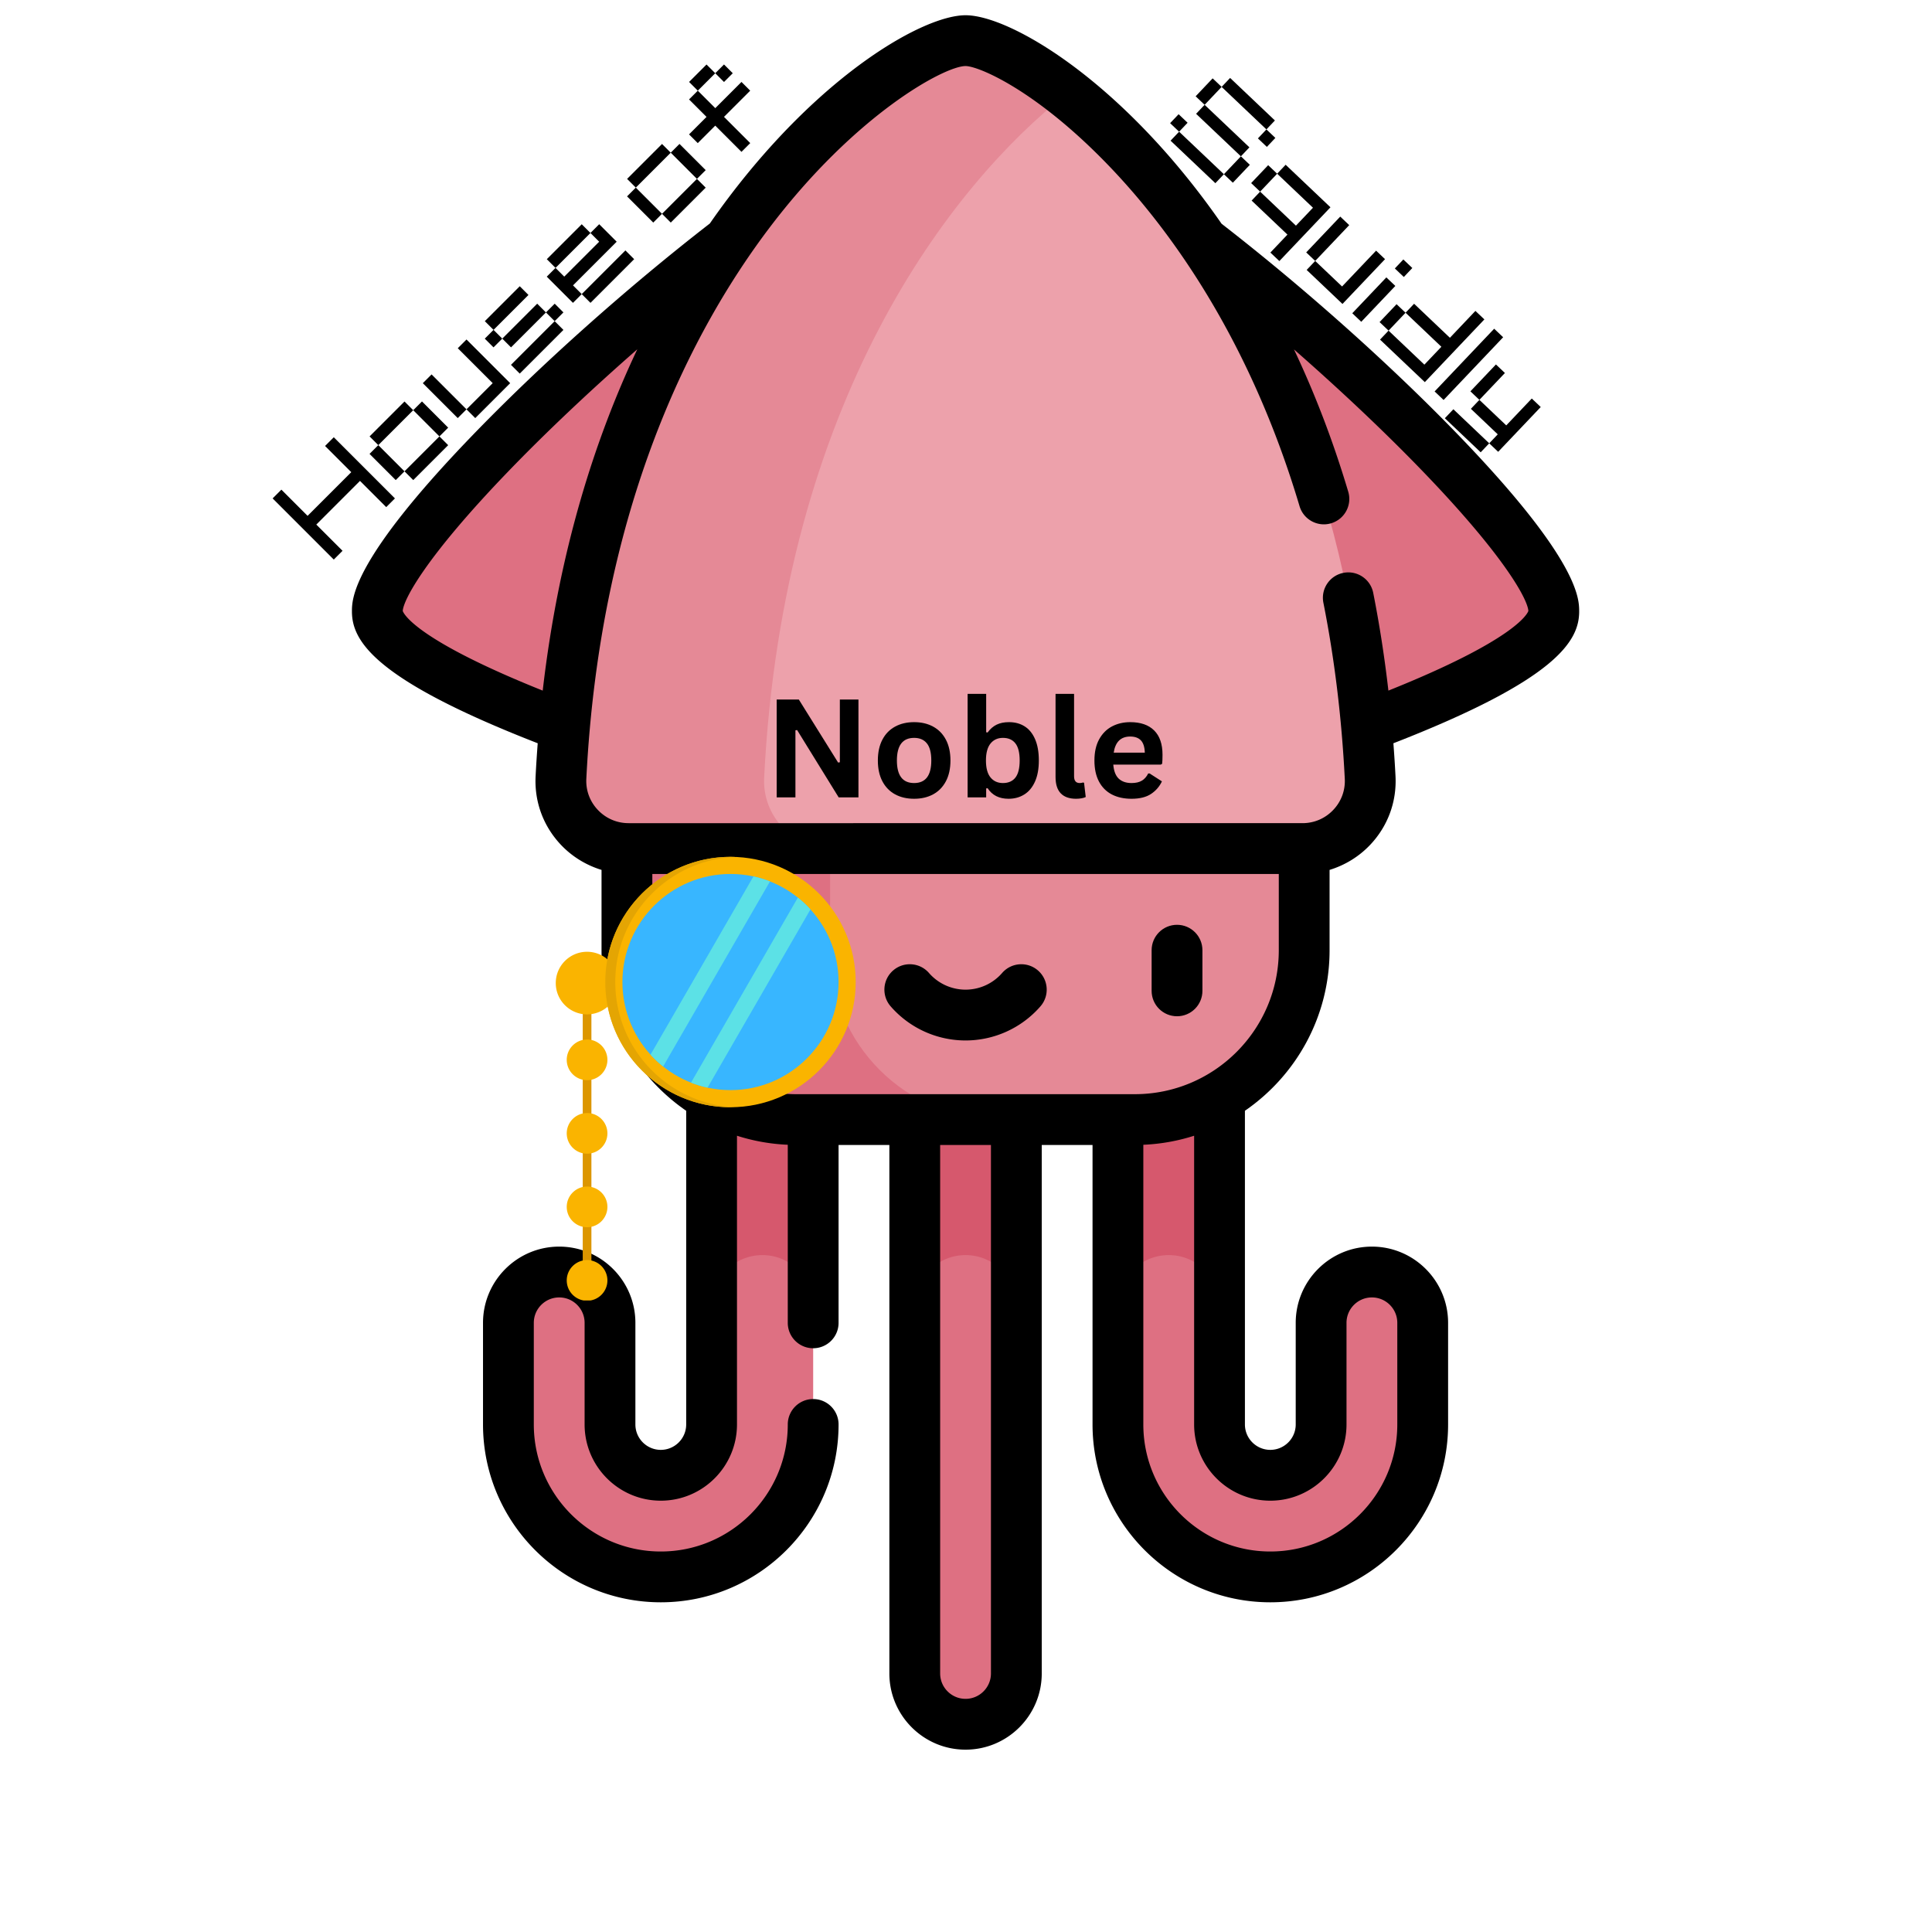 <?xml version="1.0" encoding="UTF-8"?>
<svg data-bbox="114.297 6.39 547.777 727.164" height="1080" viewBox="0 0 810 810" width="1080" xmlns="http://www.w3.org/2000/svg" data-type="ugc">
    <g>
        <defs>
            <clipPath id="7e23ae72-b6b8-474e-8cbf-83455429dc49">
                <path d="M147.563 6.223h514.5v727.5h-514.5Zm0 0"/>
            </clipPath>
            <clipPath id="b887a4b7-8506-4cd5-ba3d-be357cc8bf9d">
                <path d="M233 399h25v146.234h-25Zm0 0"/>
            </clipPath>
            <clipPath id="d42705a0-f4c1-4df9-91eb-9ebbd8004021">
                <path d="M253 359.234h105.93V465H253Zm0 0"/>
            </clipPath>
            <clipPath id="3b57c04f-b2b3-41a0-b019-39c48c5a6558">
                <path d="M253 359.234h56V465h-56Zm0 0"/>
            </clipPath>
        </defs>
        <path d="M404.813 722.902c-11.762 0-21.297-9.535-21.297-21.3V355.77h42.593v345.832c0 11.765-9.535 21.3-21.296 21.3m0 0" fill="#de7082"/>
        <path d="M383.516 355.77V547.5c0-11.762 9.535-21.3 21.296-21.3 11.762 0 21.297 9.538 21.297 21.3V355.77Zm0 0" fill="#d6586d"/>
        <path d="M553.883 554.605v42.606c0 11.766-9.535 21.305-21.297 21.305s-21.297-9.54-21.297-21.305V355.77H468.7v241.44c0 35.298 28.602 63.911 63.887 63.911s63.887-28.613 63.887-63.91v-42.606c0-11.765-9.535-21.304-21.297-21.304-11.758 0-21.293 9.539-21.293 21.304m0 0" fill="#de7082"/>
        <path d="M468.7 355.77V547.5c0-11.762 9.534-21.3 21.296-21.3s21.293 9.538 21.293 21.3V355.77Zm0 0" fill="#d6586d"/>
        <path d="M255.746 554.605v42.606c0 11.766 9.531 21.305 21.293 21.305s21.297-9.54 21.297-21.305V355.77h42.59v241.44c0 35.298-28.602 63.911-63.887 63.911-35.281 0-63.887-28.613-63.887-63.91v-42.606c0-11.765 9.536-21.304 21.297-21.304s21.297 9.539 21.297 21.304m0 0" fill="#de7082"/>
        <path d="M298.336 355.77V547.5c0-11.762 9.535-21.3 21.297-21.3 11.758 0 21.293 9.538 21.293 21.3V355.77Zm0 0" fill="#d6586d"/>
        <path d="M546.785 341.566H262.844v56.809c0 39.219 31.781 71.012 70.984 71.012h141.969c39.203 0 70.988-31.793 70.988-71.012Zm0 0" fill="#e58996"/>
        <path d="M348.023 398.375v-56.809h-85.18v56.809c0 39.219 31.782 71.012 70.985 71.012h85.184c-39.207 0-70.989-31.793-70.989-71.012m0 0" fill="#de7082"/>
        <path d="M404.813 45.445c-51.961 0-246.614 173.27-246.614 210.907s246.614 99.418 246.614 99.418 246.613-61.782 246.613-99.418S456.773 45.445 404.812 45.445m0 0" fill="#de7082"/>
        <path d="M404.813 17.04c-26.743 0-158.567 89.042-169.625 308.956-.817 16.2 12.152 29.774 28.367 29.774H546.07c16.215 0 29.184-13.57 28.367-29.774C563.384 106.082 431.56 17.04 404.814 17.04m0 0" fill="#eda1ab"/>
        <path d="M348.738 355.77c-16.215 0-29.183-13.57-28.367-29.774 7.942-157.941 78.172-248.375 127.031-286.805-19.168-15.078-35.05-22.152-42.59-22.152-26.742 0-158.566 89.043-169.624 308.957-.817 16.2 12.152 29.774 28.367 29.774h183.847Zm0 0" fill="#e58996"/>
        <path d="M316.152 426.07c-5.879 0-10.644-4.765-10.644-10.648v-17.043c0-5.883 4.765-10.652 10.644-10.652 5.883 0 10.649 4.77 10.649 10.652v17.043c0 5.883-4.766 10.648-10.649 10.648m0 0" fill="#000000"/>
        <path d="M493.473 426.07c-5.883 0-10.649-4.765-10.649-10.648v-17.043c0-5.883 4.766-10.652 10.649-10.652 5.879 0 10.648 4.77 10.648 10.652v17.043c0 5.883-4.77 10.648-10.648 10.648m0 0" fill="#000000"/>
        <path d="M404.813 436.219a41.65 41.65 0 0 1-31.403-14.305c-3.863-4.437-3.402-11.164 1.031-15.031 4.434-3.863 11.16-3.403 15.024 1.031a20.36 20.36 0 0 0 15.348 7.004 20.34 20.34 0 0 0 15.347-7.004c3.863-4.434 10.59-4.894 15.024-1.031 4.433 3.867 4.894 10.594 1.03 15.031a41.65 41.65 0 0 1-31.401 14.305m0 0" fill="#000000"/>
        <g clip-path="url(#7e23ae72-b6b8-474e-8cbf-83455429dc49)">
            <path d="M662.074 256.352c0-5.286 0-21.364-50.02-73.305-28.503-29.594-64.87-62.078-99.894-89.238C470.64 33.98 423.438 6.39 404.813 6.39c-17.211 0-59.36 23.648-99.18 76.226a332 332 0 0 0-8.028 11.082c-35.085 27.2-71.53 59.746-100.074 89.39-49.98 51.907-49.98 67.981-49.98 73.263 0 12.39 9.453 28.617 77.887 55.265-.34 4.559-.649 9.156-.883 13.844-.543 10.758 3.254 20.988 10.683 28.805 4.672 4.914 10.555 8.488 16.957 10.445v33.664c0 27.91 14.075 52.586 35.493 67.32V597.21c0 5.875-4.778 10.652-10.649 10.652s-10.648-4.777-10.648-10.652v-42.606c0-17.62-14.329-31.957-31.942-31.957s-31.945 14.336-31.945 31.957v42.606c0 41.117 33.437 74.562 74.535 74.562 41.102 0 74.535-33.445 74.535-74.562 0-5.883-4.765-10.652-10.648-10.652-5.88 0-10.649 4.77-10.649 10.652 0 29.367-23.882 53.262-53.238 53.262s-53.238-23.895-53.238-53.262v-42.606c0-5.875 4.777-10.652 10.648-10.652s10.649 4.777 10.649 10.652v42.606c0 17.621 14.328 31.957 31.941 31.957s31.945-14.336 31.945-31.957V476.16a81.2 81.2 0 0 0 21.293 3.788v74.656c0 5.883 4.77 10.653 10.649 10.653 5.883 0 10.648-4.77 10.648-10.653v-74.562h21.297v221.559c0 17.62 14.328 31.953 31.942 31.953 17.613 0 31.945-14.332 31.945-31.953V480.039h21.293v117.172c0 41.117 33.437 74.562 74.535 74.562s74.535-33.445 74.535-74.562v-42.606c0-17.62-14.328-31.957-31.945-31.957-17.614 0-31.942 14.336-31.942 31.957v42.606c0 5.875-4.777 10.652-10.648 10.652s-10.649-4.777-10.649-10.652V465.695c21.418-14.734 35.493-39.41 35.493-67.32v-33.664c6.402-1.953 12.285-5.531 16.957-10.445 7.433-7.817 11.226-18.047 10.687-28.805-.234-4.637-.543-9.25-.886-13.844 68.433-26.648 77.886-42.875 77.886-55.265m-493.222-.196c.265-4.734 9.695-22.64 44.02-58.285 15.835-16.453 34.702-34.266 54.32-51.43-17.59 37.118-32.883 84.426-39.657 143.098-52.976-21.223-58.238-32.121-58.683-33.383M415.46 701.602c0 5.87-4.777 10.648-10.649 10.648-5.87 0-10.648-4.777-10.648-10.648V480.039h21.297Zm117.125-72.434c17.613 0 31.945-14.336 31.945-31.957v-42.606c0-5.875 4.774-10.652 10.645-10.652 5.875 0 10.648 4.777 10.648 10.652v42.606c0 29.367-23.883 53.262-53.238 53.262-29.356 0-53.238-23.895-53.238-53.262V479.949a81 81 0 0 0 21.297-3.789v121.05c0 17.622 14.328 31.958 31.94 31.958m-56.79-170.43H333.829c-33.27 0-60.336-27.078-60.336-60.363v-31.953h262.645v31.953c0 33.285-27.067 60.363-60.34 60.363M582.095 289.54c-1.614-13.976-3.727-27.68-6.367-40.988-1.149-5.77-6.754-9.516-12.52-8.371s-9.516 6.75-8.371 12.52c4.672 23.527 7.687 48.366 8.969 73.831.246 4.871-1.477 9.504-4.848 13.051-3.394 3.57-7.969 5.531-12.887 5.531H263.555c-4.918 0-9.493-1.96-12.883-5.531-3.375-3.547-5.094-8.18-4.852-13.05 5.774-114.798 44.942-189.009 76.785-231.048 36.07-47.625 73.426-67.793 82.207-67.793 5.34 0 29.555 9.973 60.34 42.086 24.653 25.711 58.489 71.293 79.692 142.446 1.68 5.636 7.61 8.843 13.246 7.164 5.637-1.684 8.844-7.614 7.164-13.25-6.488-21.762-14.219-41.621-22.742-59.637 19.57 17.133 38.394 34.906 54.207 51.328 34.355 35.672 43.793 53.59 44.054 58.324-.445 1.266-5.703 12.164-58.68 33.387m0 0" fill="#000000"/>
        </g>
        <path fill-rule="evenodd" d="M246.133 531.93a1.815 1.815 0 0 1-1.817-1.817v-17.41a1.817 1.817 0 0 1 3.633 0v17.41a1.815 1.815 0 0 1-1.816 1.817m0-30.825a1.82 1.82 0 0 1-1.817-1.816v-17.41a1.815 1.815 0 1 1 3.633 0v17.41c0 1-.812 1.816-1.816 1.816m0-30.824a1.82 1.82 0 0 1-1.817-1.82v-17.402a1.816 1.816 0 1 1 3.633 0v17.402c0 1.004-.812 1.82-1.816 1.82m0-30.828a1.815 1.815 0 0 1-1.817-1.816v-14.172c0-1 .813-1.817 1.817-1.817s1.816.817 1.816 1.817v14.172a1.815 1.815 0 0 1-1.816 1.816m0 0" fill="#dc9600"/>
        <g clip-path="url(#b887a4b7-8506-4cd5-ba3d-be357cc8bf9d)">
            <path fill-rule="evenodd" d="M246.133 425.285c-7.238 0-13.125-5.887-13.125-13.125s5.887-13.125 13.125-13.125a13.19 13.19 0 0 1 11.3 6.445c.2.332.286.727.247 1.118a49 49 0 0 0 .078 10.957c.047.39-.031.78-.23 1.12a13.16 13.16 0 0 1-11.395 6.61m0 120.063c-4.7 0-8.524-3.825-8.524-8.528 0-4.699 3.825-8.523 8.524-8.523 4.703 0 8.527 3.824 8.527 8.523 0 4.703-3.824 8.528-8.527 8.528m0-30.825c-4.7 0-8.524-3.824-8.524-8.527s3.825-8.527 8.524-8.527c4.703 0 8.527 3.824 8.527 8.527s-3.824 8.527-8.527 8.527m0-30.828c-4.7 0-8.524-3.824-8.524-8.523 0-4.703 3.825-8.527 8.524-8.527 4.703 0 8.527 3.824 8.527 8.527 0 4.7-3.824 8.523-8.527 8.523m0-30.82c-4.7 0-8.524-3.828-8.524-8.527 0-4.703 3.825-8.528 8.524-8.528 4.703 0 8.527 3.825 8.527 8.528 0 4.699-3.824 8.527-8.527 8.527m0 0" fill="#fab400"/>
        </g>
        <g clip-path="url(#d42705a0-f4c1-4df9-91eb-9ebbd8004021)">
            <path fill-rule="evenodd" d="M306.266 464.21c-28.946 0-52.493-23.542-52.493-52.483 0-28.946 23.547-52.489 52.493-52.489 28.937 0 52.488 23.543 52.488 52.489 0 28.941-23.55 52.484-52.488 52.484m0 0" fill="#fab400"/>
        </g>
        <path fill-rule="evenodd" d="M306.266 457.035c-24.989 0-45.313-20.324-45.313-45.308 0-24.985 20.324-45.313 45.313-45.313 24.984 0 45.308 20.328 45.308 45.313 0 24.984-20.324 45.308-45.308 45.308m0 0" fill="#38b6ff"/>
        <path fill-rule="evenodd" d="M278.02 447.129a46 46 0 0 1-5.286-4.957l43.145-74.727a45 45 0 0 1 6.937 2.098Zm0 0" fill="#5ce1e6"/>
        <path fill-rule="evenodd" d="M296.645 456.004a45 45 0 0 1-6.934-2.102l44.797-77.582a46 46 0 0 1 5.281 4.953Zm0 0" fill="#5ce1e6"/>
        <g clip-path="url(#3b57c04f-b2b3-41a0-b019-39c48c5a6558)">
            <path fill-rule="evenodd" d="M306.266 359.238c-25.688 0-47.118 18.54-51.621 42.938a52.7 52.7 0 0 0-.872 9.55c0 3.52.348 6.965 1.016 10.297 4.8 24.028 26.055 42.188 51.477 42.188q1.044.002 2.09-.043c-27.981-1.098-50.399-24.203-50.399-52.441 0-28.243 22.418-51.348 50.398-52.45a62 62 0 0 0-2.09-.039m0 0" fill="#e4a503"/>
        </g>
        <path d="M333.488 334.294h-7.86v-41.016h9.281l16.47 26.422.733-.11v-26.312h7.797v41.016h-8.296l-17.422-28.219-.703.11Zm0 0" fill="#000000"/>
        <path d="M383.248 334.888c-3.03 0-5.695-.617-7.984-1.86q-3.44-1.875-5.328-5.484-1.891-3.608-1.89-8.703-.002-5.11 1.89-8.719 1.888-3.621 5.328-5.484 3.436-1.875 7.984-1.875 4.547 0 7.985 1.875 3.433 1.863 5.344 5.484 1.905 3.61 1.906 8.719-.001 5.096-1.906 8.703-1.91 3.609-5.344 5.484c-2.293 1.243-4.953 1.86-7.985 1.86m0-6.594c4.801 0 7.204-3.148 7.204-9.453q-.002-4.904-1.86-7.188-1.846-2.296-5.344-2.297c-4.812 0-7.218 3.165-7.218 9.485 0 6.305 2.406 9.453 7.218 9.453m0 0" fill="#000000"/>
        <path d="M422.849 334.888q-5.925.002-8.797-4.438l-.594.11v3.734h-7.78v-43.375h7.78v16.078l.594.11q1.594-2.215 3.766-3.282 2.168-1.061 5.203-1.062 3.762.001 6.562 1.765 2.812 1.769 4.375 5.375 1.577 3.611 1.578 8.938 0 5.267-1.625 8.875-1.627 3.61-4.5 5.39-2.859 1.782-6.562 1.782m-2.36-6.594q3.422.002 5.22-2.281 1.794-2.297 1.796-7.172-.001-4.904-1.797-7.188-1.798-2.296-5.218-2.297c-2.188 0-3.922.79-5.204 2.36q-1.92 2.362-1.921 7.125c0 3.18.64 5.547 1.921 7.11q1.923 2.343 5.204 2.343m0 0" fill="#000000"/>
        <path d="M451.122 334.888q-4.172 0-6.375-2.25-2.203-2.263-2.203-6.875v-34.844h7.765v34.531c0 1.899.785 2.844 2.36 2.844q.668 0 1.437-.234l.39.125.704 5.968q-.658.342-1.719.532c-.71.132-1.496.203-2.36.203m0 0" fill="#000000"/>
        <path d="M486.64 320.575h-19.892q.34 4.05 2.297 5.89 1.968 1.83 5.36 1.829 2.67.001 4.328-1c1.101-.664 1.988-1.672 2.656-3.016h.594l5.156 3.313q-1.519 3.253-4.578 5.281-3.047 2.016-8.156 2.016-4.8 0-8.297-1.828c-2.324-1.22-4.117-3.024-5.375-5.422q-1.892-3.607-1.89-8.797-.001-5.281 1.984-8.89c1.332-2.415 3.129-4.22 5.39-5.407q3.388-1.78 7.625-1.781 6.562.002 10.047 3.484 3.499 3.47 3.5 10.203c0 1.625-.055 2.887-.156 3.781Zm-6.673-5.015q-.11-3.545-1.64-5.157c-1.024-1.07-2.516-1.609-4.485-1.609-3.93 0-6.234 2.258-6.922 6.766Zm0 0" fill="#000000"/>
        <path d="m139.937 234.601-25.64-25.64 3.671-3.673 10.985 10.985 18.312-18.313-10.984-10.984 3.656-3.656 25.64 25.64-3.656 3.657-11-11-18.312 18.312 11 11Zm0 0" fill="#000000"/>
        <path d="m173.262 201.277-3.672-3.672 14.64-14.64 3.673 3.672Zm-7.344 0-10.984-10.984 3.672-3.672 10.984 10.984Zm18.313-18.312-10.985-10.985 3.672-3.672 10.984 10.985Zm-25.625 3.656-3.657-3.656 14.641-14.641 3.656 3.656Zm0 0" fill="#000000"/>
        <path d="m191.906 175.288-14.64-14.64 3.671-3.672 14.641 14.64Zm7.344 0-3.672-3.672 10.984-10.984-14.64-14.64 3.656-3.657 18.313 18.313Zm0 0" fill="#000000"/>
        <path d="m217.904 156.634-3.672-3.672 18.313-18.312 3.672 3.671Zm14.64-21.984-3.656-3.657 3.672-3.672 3.656 3.657Zm-18.296 10.984-3.672-3.672 14.64-14.64 3.672 3.671Zm-7.344 0-3.656-3.656 3.672-3.672 3.656 3.656Zm.016-7.328-3.657-3.656 14.641-14.641 3.656 3.656Zm0 0" fill="#000000"/>
        <path d="m247.564 126.974-3.672-3.672 18.313-18.312 3.671 3.672Zm-7.344 0-10.984-10.984 3.672-3.672 3.656 3.656 14.64-14.64-3.656-3.657 3.672-3.672 7.328 7.328-18.312 18.313 3.656 3.656Zm-7.312-14.656-3.657-3.656 14.641-14.641 3.656 3.656Zm0 0" fill="#000000"/>
        <path d="m281.224 93.314-3.672-3.672 14.64-14.64 3.673 3.672Zm-7.344 0L262.896 82.33l3.672-3.672 10.984 10.984Zm18.313-18.312-10.985-10.985 3.672-3.672 10.985 10.985Zm-25.625 3.656-3.657-3.656 14.641-14.641 3.656 3.656Zm0 0" fill="#000000"/>
        <path d="m310.868 63.669-11-11-7.328 7.328-3.656-3.656 7.328-7.328-7.328-7.328 3.672-3.672 7.328 7.328 10.984-10.985 3.656 3.657-10.984 10.984 11 11Zm-7.328-29.297-3.672-3.672 3.672-3.672 3.672 3.672Zm-10.984 3.64-3.657-3.656 7.313-7.312 3.656 3.656Zm0 0" fill="#000000"/>
        <path d="m490.766 58.98 3.578-3.766 18.781 17.828-3.578 3.765Zm-.188-7.345 3.563-3.75 3.765 3.579-3.562 3.75Zm22.547 21.407 7.125-7.5 3.75 3.562-7.125 7.5Zm-11.656-25.328 3.578-3.766 18.781 17.828-3.578 3.766Zm-.188-7.344 7.125-7.516 3.766 3.578-7.125 7.516Zm26.11 17.656 3.562-3.766 3.75 3.563-3.562 3.766Zm-15.22-21.594 3.563-3.75 18.782 17.828-3.563 3.75Zm0 0" fill="#000000"/>
        <path d="m524.549 76.764 7.14-7.515 3.766 3.578-7.14 7.516Zm8.062 29.125 7.156-7.53-15.015-14.266 3.562-3.75 15.016 14.265 7.14-7.516-15.015-14.265 3.562-3.75L557.8 86.905l-21.422 22.547Zm0 0" fill="#000000"/>
        <path d="m547.636 105.824 14.266-15.015 3.765 3.578-14.265 15.016Zm.188 7.344 3.578-3.766 11.265 10.704 14.266-15.016 3.75 3.563-17.844 18.78Zm0 0" fill="#000000"/>
        <path d="m566.95 131.332 14.281-15.031 3.766 3.578-14.281 15.031Zm17.844-18.781 3.562-3.766 3.766 3.578-3.563 3.766Zm0 0" fill="#000000"/>
        <path d="m578.395 135.037 7.125-7.5 3.766 3.578-7.125 7.5Zm.188 7.344 3.578-3.766 15.015 14.266 7.125-7.5-15.015-14.266 3.578-3.765 15.015 14.266 10.688-11.266 3.766 3.562-24.97 26.297Zm0 0" fill="#000000"/>
        <path d="m601.467 164.113 24.969-26.297 3.765 3.578-24.968 26.297Zm0 0" fill="#000000"/>
        <path d="m605.755 175.349 3.578-3.766 15.031 14.281-3.578 3.766Zm10.719-11.282 10.703-11.265 3.765 3.578-10.703 11.266Zm7.89 21.797 3.578-3.765-11.265-10.703 3.562-3.75 11.266 10.703 10.703-11.266 3.75 3.563-17.844 18.78Zm0 0" fill="#000000"/>
    </g>
</svg>
